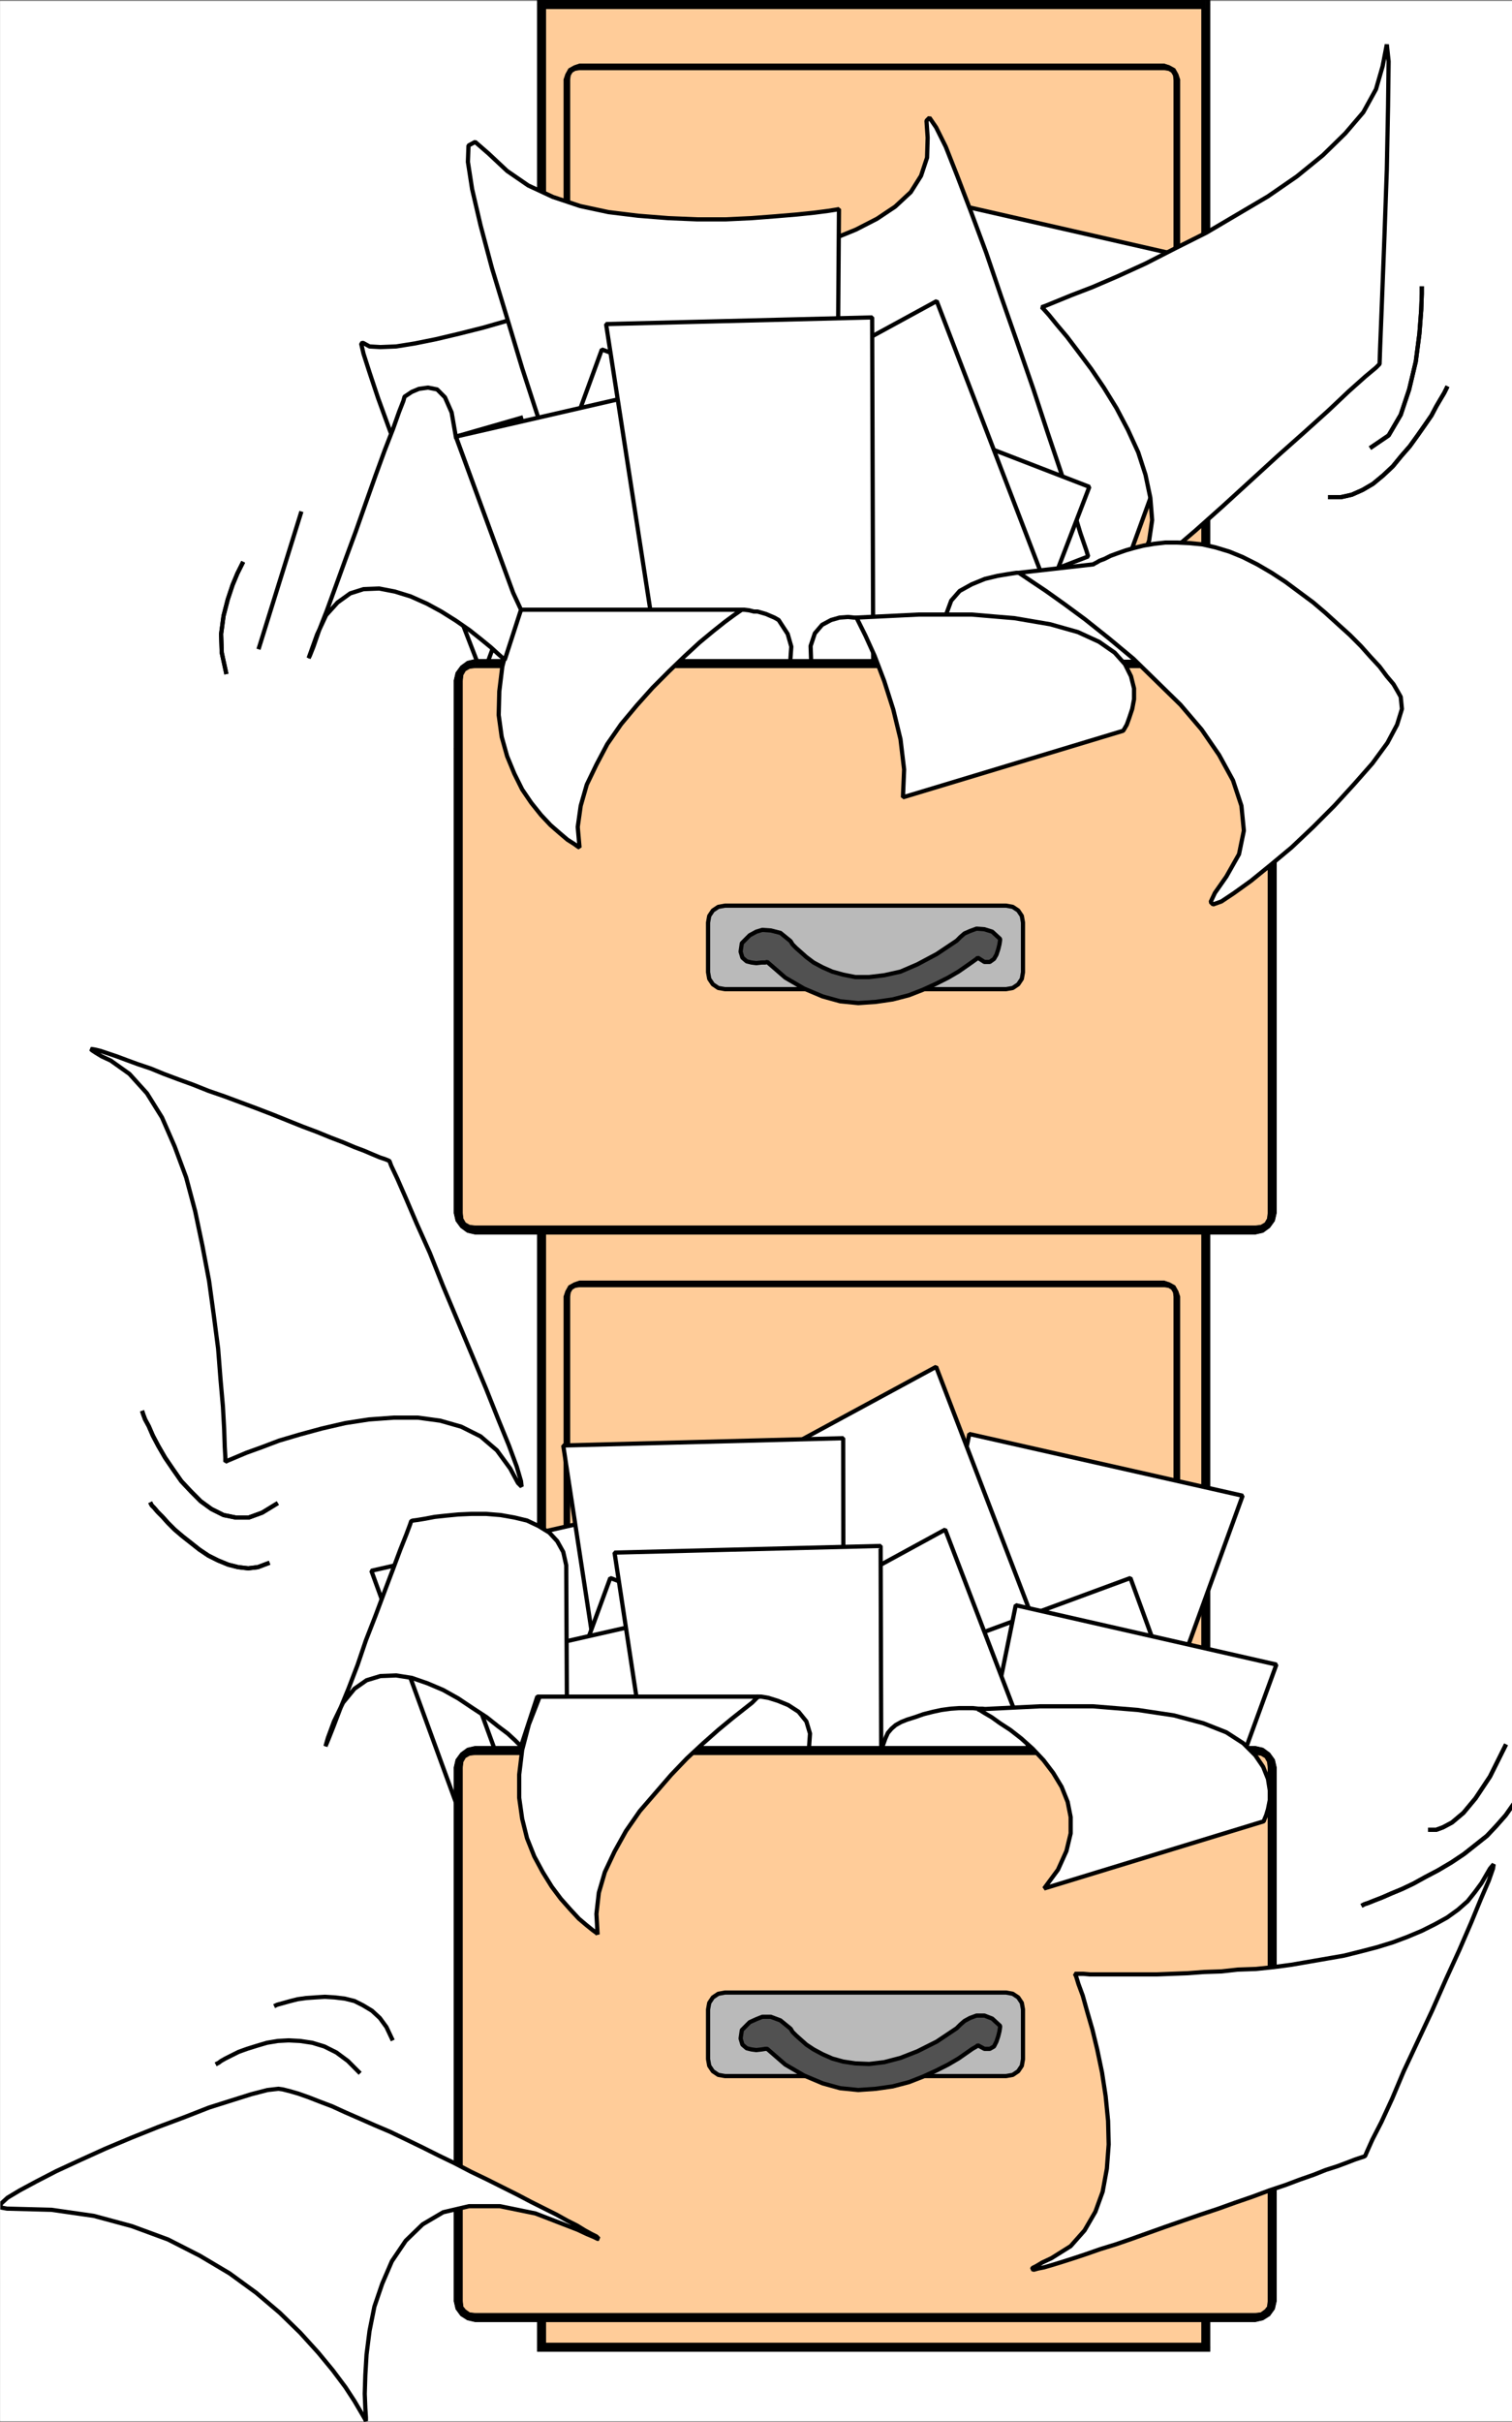 <svg xmlns="http://www.w3.org/2000/svg" width="1870.751" height="2994.657"><rect width="100%" height="100%" fill="#808080" stroke="none"/><defs><clipPath id="a"><path d="M0 0h1870.39v2993H0Zm0 0"/></clipPath><clipPath id="b"><path d="M0 0h1870.39v2992.184H0Zm0 0"/></clipPath><clipPath id="c"><path d="M1682 2226h188.39v132H1682Zm0 0"/></clipPath><clipPath id="d"><path d="M0 2577h745v417.79H0Zm0 0"/></clipPath></defs><g clip-path="url(#a)" transform="translate(.36 1.326)"><path fill="#fff" d="M0 2992.184h1871.535V-.961H0Zm0 0"/></g><g clip-path="url(#b)" transform="translate(.36 1.326)"><path fill="#fff" fill-rule="evenodd" stroke="#fff" stroke-linecap="square" stroke-linejoin="bevel" stroke-miterlimit="10" stroke-width=".729" d="M0 2992.184h1871.535V-.961H0Zm0 0"/></g><path fill="#fc9" fill-rule="evenodd" stroke="#fc9" stroke-linecap="square" stroke-linejoin="bevel" stroke-miterlimit="10" stroke-width=".729" d="M1491.93 2902.232V5.626H670v2896.606Zm0 0"/><path fill-rule="evenodd" stroke="#000" stroke-linecap="square" stroke-linejoin="bevel" stroke-miterlimit="10" stroke-width=".729" d="m1491.93 10.837-5.21-5.21v2896.605h10.421V5.626l-5.21-5.261 5.21 5.261V.365h-5.21zm0 0"/><path fill-rule="evenodd" stroke="#000" stroke-linecap="square" stroke-linejoin="bevel" stroke-miterlimit="10" stroke-width=".729" d="M675.212 5.626 670 10.837h821.93V.365H670l-5.211 5.261L670 .365h-5.21v5.261zm0 0"/><path fill-rule="evenodd" stroke="#000" stroke-linecap="square" stroke-linejoin="bevel" stroke-miterlimit="10" stroke-width=".729" d="m670 2896.97 5.212 5.262V5.626H664.79v2896.606l5.21 5.21-5.21-5.21v5.21H670zm0 0"/><path fill-rule="evenodd" stroke="#000" stroke-linecap="square" stroke-linejoin="bevel" stroke-miterlimit="10" stroke-width=".729" d="m1486.72 2902.232 5.21-5.262H670v10.473h821.93l5.211-5.211-5.21 5.21h5.21v-5.21zm0 0"/><path fill="#fc9" fill-rule="evenodd" stroke="#fc9" stroke-linecap="square" stroke-linejoin="bevel" stroke-miterlimit="10" stroke-width=".729" d="m1440.403 609.466 5.992-1.511 5.211-2.97 2.969-5.26 1.512-5.993V98.365l-1.512-5.938-2.969-5.262-5.21-2.972-5.993-1.508H717.047l-5.992 1.508-5.21 2.972-3.02 5.262-1.461 5.938v495.367l1.46 5.992 3.02 5.262 5.211 2.969 5.992 1.511zm0 0"/><path fill-rule="evenodd" stroke="#000" stroke-linecap="square" stroke-linejoin="bevel" stroke-miterlimit="10" stroke-width=".729" d="m1452.336 593.732-.73 5.262-2.242 3.754-3.75 2.238-5.211.73v7.5l6.723-2.238 6.718-3.75 3.754-6.723 2.238-6.773zm0-495.367v495.367h7.5V98.365Zm0 0"/><path fill-rule="evenodd" stroke="#000" stroke-linecap="square" stroke-linejoin="bevel" stroke-miterlimit="10" stroke-width=".729" d="m1440.403 86.435 5.21.73 3.75 2.239 2.243 3.754.73 5.207h7.5l-2.238-6.72-3.754-6.722-6.718-3.75-6.723-2.242zm-723.356 0h723.356v-7.504H717.047Zm-11.984 11.93.781-5.207 2.242-3.754 3.7-2.239 5.261-.73v-7.504l-6.722 2.242-6.719 3.75-3.75 6.723-2.242 6.719zm0 495.367V98.365h-7.45v495.367Zm11.984 11.984-5.261-.73-3.7-2.238-2.242-3.754-.78-5.262h-7.45l2.242 6.773 3.75 6.723 6.719 3.75 6.722 2.238zm723.356 0H717.047v7.5h723.356zm0 0"/><path fill="#fff" fill-rule="evenodd" stroke="#fff" stroke-linecap="square" stroke-linejoin="bevel" stroke-miterlimit="10" stroke-width=".729" d="m631.188 1815.685 9.688 17.977 4.48 4.48-.727-6.723-5.261-17.972-9.692-26.157-13.441-32.925-14.902-37.41-17.192-41.157-17.922-42.672-17.922-42.668-16.414-41.16-16.41-36.625-13.441-31.468-10.473-23.915-7.449-15.734-2.242-5.992-1.512-.73-3.7-1.508-6.718-2.243-8.96-3.75-10.474-4.48-11.93-4.48-14.171-5.993-15.684-5.992-16.41-6.719-17.922-6.722-18.707-7.504-18.648-7.5-19.383-7.453-20.164-7.5-20.16-7.504-19.434-6.719-18.652-7.453-18.652-6.77-17.922-6.722-16.41-6.723-15.684-5.262-14.172-5.207-11.984-4.48-11.149-3.754-8.96-3.02-5.993-1.46-4.48-.782h-1.508l1.508 1.512 4.48 2.969 7.453 4.535 11.2 5.207 23.132 16.465 21.676 23.965 18.648 29.906 15.684 35.949 14.172 38.137 11.2 41.89 8.96 42.668 8.234 43.399 5.938 43.398 5.262 40.43 2.972 38.14 2.97 33.657 1.51 27.715.727 21.675.782 13.493v5.21l2.972-1.46 8.961-3.75 14.172-5.993 18.649-6.718 21.675-8.235 25.371-7.5 27.614-7.504 29.125-6.718 29.125-4.48 30.582-2.243h29.851l27.668 3.75 26.102 7.453 23.914 11.98 20.16 17.247zm0 0"/><path fill="none" stroke="#000" stroke-linecap="square" stroke-linejoin="bevel" stroke-miterlimit="10" stroke-width="5.21" d="m631.188 1815.685 9.688 17.977 4.48 4.48-.727-6.723-5.261-17.972-9.692-26.157-13.441-32.925-14.902-37.41-17.192-41.157-17.922-42.672-17.922-42.668-16.414-41.16-16.41-36.625-13.441-31.468-10.473-23.915-7.449-15.734-2.242-5.992-1.512-.73-3.7-1.508-6.718-2.243-8.96-3.75-10.474-4.48-11.93-4.48-14.171-5.993-15.684-5.992-16.41-6.719-17.922-6.722-18.707-7.504-18.648-7.5-19.383-7.453-20.164-7.5-20.16-7.504-19.434-6.719-18.652-7.453-18.652-6.77-17.922-6.722-16.41-6.723-15.684-5.262-14.172-5.207-11.984-4.48-11.149-3.754-8.96-3.02-5.993-1.46-4.48-.782h-1.508l1.508 1.512 4.48 2.969 7.453 4.535 11.2 5.207 23.132 16.465 21.676 23.965 18.648 29.906 15.684 35.949 14.172 38.137 11.2 41.89 8.96 42.668 8.234 43.399 5.938 43.398 5.262 40.43 2.972 38.14 2.97 33.657 1.51 27.715.727 21.675.782 13.493v5.21l2.972-1.46 8.961-3.75 14.172-5.993 18.649-6.718 21.675-8.235 25.371-7.5 27.614-7.504 29.125-6.718 29.125-4.48 30.582-2.243h29.851l27.668 3.75 26.102 7.453 23.914 11.98 20.16 17.247zm0 0"/><path fill="#fc9" fill-rule="evenodd" stroke="#fc9" stroke-linecap="square" stroke-linejoin="bevel" stroke-miterlimit="10" stroke-width=".729" d="m1440.403 2113.54 5.992-1.507 5.211-2.973 2.969-5.262 1.512-5.992V1603.17l-1.512-5.937-2.969-5.262-5.21-2.972-5.993-1.508H717.047l-5.992 1.508-5.21 2.972-3.02 5.262-1.461 5.937v494.637l1.46 5.992 3.02 5.262 5.211 2.973 5.992 1.508zm0 0"/><path fill-rule="evenodd" stroke="#000" stroke-linecap="square" stroke-linejoin="bevel" stroke-miterlimit="10" stroke-width=".729" d="m1452.336 2097.806-.73 5.262-2.242 3.699-3.75 2.293-5.211.73v7.504l6.723-2.293 6.718-3.699 3.754-6.773 2.238-6.723zm0-494.636v494.636h7.5V1603.17zm-11.933-11.93 5.21.73 3.75 2.238 2.243 3.75.73 5.211h7.5l-2.238-6.718-3.754-6.723-6.718-3.75-6.723-2.242zm-723.356 0h723.356v-7.504H717.047Zm-11.984 11.93.781-5.212 2.242-3.75 3.7-2.238 5.261-.73v-7.504l-6.722 2.242-6.719 3.75-3.75 6.723-2.242 6.718zm0 494.636V1603.17h-7.45v494.637zm11.984 11.984-5.261-.73-3.7-2.293-2.242-3.7-.78-5.26h-7.45l2.242 6.722 3.75 6.773 6.719 3.7 6.722 2.292zm723.356 0H717.047v7.504h723.356zm0 0"/><path fill="#fff" fill-rule="evenodd" stroke="#fff" stroke-linecap="square" stroke-linejoin="bevel" stroke-miterlimit="10" stroke-width=".729" d="m1209.758 1888.314 5.938-1.512 4.48-3.023 2.97-4.48 1.51-5.989v-45.64l-1.51-5.993-2.97-5.21-4.48-3.02-5.938-1.461H946.235l-5.992 1.46-4.48 3.02-1.512 5.211-1.457 5.992v45.641l1.457 5.988 1.511 4.48 4.48 3.024 5.993 1.512zm0 0"/><path fill="none" stroke="#000" stroke-linecap="square" stroke-linejoin="bevel" stroke-miterlimit="10" stroke-width="3.751" d="m1209.758 1888.314 5.938-1.512 4.48-3.023 2.97-4.48 1.51-5.989v-45.64l-1.51-5.993-2.97-5.21-4.48-3.02-5.938-1.461H946.235l-5.992 1.46-4.48 3.02-1.512 5.211-1.457 5.992v45.641l1.457 5.988 1.511 4.48 4.48 3.024 5.993 1.512zm0 0"/><path fill="#fff" fill-rule="evenodd" stroke="#fff" stroke-linecap="square" stroke-linejoin="bevel" stroke-miterlimit="10" stroke-width=".729" d="m961.864 1845.642.781-.727 2.973-2.292 4.48-2.97 5.992-2.972 6.72-2.293h8.179l8.96 3.754 8.962 5.992.73.782 1.512 2.238 2.969 3.699 4.48 3.75 5.262 4.48 6.723 5.266 7.449 4.48 8.96 3.75 10.423 2.97 11.98 1.511 12.66.781 13.442-1.511 15.683-3.75 15.684-6.723 17.191-9.012 18.653-12.71.73-.731 2.969-2.242 3.75-3.02 5.21-2.973 5.993-1.507h6.719l7.453 3.02 8.23 5.94-.73 4.532-3.02 8.96-5.941 6.723-11.985-3.754-1.457.786-3.023 2.968-5.938 4.48-7.504 4.532-9.687 5.992-11.203 5.938-11.203 5.265-13.442 5.207-14.898 3.754-15.684 3.02h-16.41l-16.465-1.512-17.14-3.75-16.41-7.45-17.196-10.472-17.14-14.222h-1.512l-3.75.73H971.61l-5.266-1.512-3.699-3.754-1.508-5.207zm0 0"/><path fill="none" stroke="#000" stroke-linecap="square" stroke-linejoin="bevel" stroke-miterlimit="10" stroke-width="3.751" d="m961.864 1845.642.781-.727 2.973-2.292 4.48-2.97 5.992-2.972 6.72-2.293h8.179l8.96 3.754 8.962 5.992.73.782 1.512 2.238 2.969 3.699 4.48 3.75 5.262 4.48 6.723 5.266 7.449 4.48 8.96 3.75 10.423 2.97 11.98 1.511 12.66.781 13.442-1.511 15.683-3.75 15.684-6.723 17.191-9.012 18.653-12.71.73-.731 2.969-2.242 3.75-3.02 5.21-2.973 5.993-1.507h6.719l7.453 3.02 8.23 5.94-.73 4.532-3.02 8.96-5.941 6.723-11.985-3.754-1.457.786-3.023 2.968-5.938 4.48-7.504 4.532-9.687 5.992-11.203 5.938-11.203 5.265-13.442 5.207-14.898 3.754-15.684 3.02h-16.41l-16.465-1.512-17.14-3.75-16.41-7.45-17.196-10.472-17.14-14.222h-1.512l-3.75.73H971.61l-5.266-1.512-3.699-3.754-1.508-5.207zm0 0"/><path fill="#fff" fill-rule="evenodd" stroke="#fff" stroke-linecap="square" stroke-linejoin="bevel" stroke-miterlimit="10" stroke-width=".729" d="m1096.282 2278.126 103.004-505.058 338.18 76.328-189.645 521.52zm0 0"/><path fill="none" stroke="#000" stroke-linecap="square" stroke-linejoin="bevel" stroke-miterlimit="10" stroke-width="5.21" d="m1096.282 2278.126 103.004-505.058 338.18 76.328-189.645 521.52zm0 0"/><path fill="#fff" fill-rule="evenodd" stroke="#fff" stroke-linecap="square" stroke-linejoin="bevel" stroke-miterlimit="10" stroke-width=".729" d="m902.16 2370.916-103.003-505.84-339.692 77.109 190.375 521.52zm0 0"/><path fill="none" stroke="#000" stroke-linecap="square" stroke-linejoin="bevel" stroke-miterlimit="10" stroke-width="5.21" d="m902.16 2370.916-103.003-505.84-339.692 77.109 190.375 521.52zm0 0"/><path fill="#fff" fill-rule="evenodd" stroke="#fff" stroke-linecap="square" stroke-linejoin="bevel" stroke-miterlimit="10" stroke-width=".729" d="m1106.704 2304.334-253.832-448.95 305.359-165.363 198.55 517.039Zm0 0"/><path fill="none" stroke="#000" stroke-linecap="square" stroke-linejoin="bevel" stroke-miterlimit="10" stroke-width="5.21" d="m1106.704 2304.334-253.832-448.95 305.359-165.363 198.55 517.039Zm0 0"/><path fill="#fff" fill-rule="evenodd" stroke="#fff" stroke-linecap="square" stroke-linejoin="bevel" stroke-miterlimit="10" stroke-width=".729" d="m1044.028 2293.86-.781-515.581-346.364 9.012 83.621 547.726zm0 0"/><path fill="none" stroke="#000" stroke-linecap="square" stroke-linejoin="bevel" stroke-miterlimit="10" stroke-width="5.21" d="m1044.028 2293.86-.781-515.581-346.364 9.012 83.621 547.726zm0 0"/><path fill="#fff" fill-rule="evenodd" stroke="#fff" stroke-linecap="square" stroke-linejoin="bevel" stroke-miterlimit="10" stroke-width=".729" d="m1158.961 2039.455 97.79 480.414 322.5-74.086-180.63-494.637zm0 0"/><path fill="none" stroke="#000" stroke-linecap="square" stroke-linejoin="bevel" stroke-miterlimit="10" stroke-width="5.21" d="m1158.961 2039.455 97.79 480.414 322.5-74.086-180.63-494.637zm0 0"/><path fill="#fff" fill-rule="evenodd" stroke="#fff" stroke-linecap="square" stroke-linejoin="bevel" stroke-miterlimit="10" stroke-width=".729" d="m993.231 2039.455-96.281 480.414-323.281-74.086 181.41-494.637zm0 0"/><path fill="none" stroke="#000" stroke-linecap="square" stroke-linejoin="bevel" stroke-miterlimit="10" stroke-width="5.21" d="m993.231 2039.455-96.281 480.414-323.281-74.086 181.41-494.637zm0 0"/><path fill="#fff" fill-rule="evenodd" stroke="#fff" stroke-linecap="square" stroke-linejoin="bevel" stroke-miterlimit="10" stroke-width=".729" d="m1120.145 2029.712-240.39 425.762 289.675 157.914 188.863-491.613zm0 0"/><path fill="none" stroke="#000" stroke-linecap="square" stroke-linejoin="bevel" stroke-miterlimit="10" stroke-width="5.21" d="m1120.145 2029.712-240.39 425.762 289.675 157.914 188.863-491.613zm0 0"/><path fill="#fff" fill-rule="evenodd" stroke="#fff" stroke-linecap="square" stroke-linejoin="bevel" stroke-miterlimit="10" stroke-width=".729" d="m1091.02 2103.068-1.457 490.105-329.219-8.23 79.086-521.574zm0 0"/><path fill="none" stroke="#000" stroke-linecap="square" stroke-linejoin="bevel" stroke-miterlimit="10" stroke-width="5.21" d="m1091.02 2103.068-1.457 490.105-329.219-8.23 79.086-521.574zm0 0"/><path fill="#fff" fill-rule="evenodd" stroke="#fff" stroke-linecap="square" stroke-linejoin="bevel" stroke-miterlimit="10" stroke-width=".729" d="m1158.961 2465.216 97.79-480.414 322.5 73.356-180.63 495.367zm0 0"/><path fill="none" stroke="#000" stroke-linecap="square" stroke-linejoin="bevel" stroke-miterlimit="10" stroke-width="5.21" d="m1158.961 2465.216 97.79-480.414 322.5 73.356-180.63 495.367zm0 0"/><path fill="#fff" fill-rule="evenodd" stroke="#fff" stroke-linecap="square" stroke-linejoin="bevel" stroke-miterlimit="10" stroke-width=".729" d="m993.231 2465.216-96.281-480.414-323.281 73.356 181.41 495.367zm0 0"/><path fill="none" stroke="#000" stroke-linecap="square" stroke-linejoin="bevel" stroke-miterlimit="10" stroke-width="5.21" d="m993.231 2465.216-96.281-480.414-323.281 73.356 181.41 495.367zm0 0"/><path fill="#fff" fill-rule="evenodd" stroke="#fff" stroke-linecap="square" stroke-linejoin="bevel" stroke-miterlimit="10" stroke-width=".729" d="m1120.145 2474.959-240.39-425.762 289.675-157.914 188.863 492.398zm0 0"/><path fill="none" stroke="#000" stroke-linecap="square" stroke-linejoin="bevel" stroke-miterlimit="10" stroke-width="5.21" d="m1120.145 2474.959-240.39-425.762 289.675-157.914 188.863 492.398zm0 0"/><path fill="#fff" fill-rule="evenodd" stroke="#fff" stroke-linecap="square" stroke-linejoin="bevel" stroke-miterlimit="10" stroke-width=".729" d="m1091.02 2401.603-1.457-490.106-329.219 8.231 79.086 520.793zm0 0"/><path fill="none" stroke="#000" stroke-linecap="square" stroke-linejoin="bevel" stroke-miterlimit="10" stroke-width="5.21" d="m1091.02 2401.603-1.457-490.106-329.219 8.231 79.086 520.793zm0 0"/><path fill="#fff" fill-rule="evenodd" stroke="#fff" stroke-linecap="square" stroke-linejoin="bevel" stroke-miterlimit="10" stroke-width=".729" d="m1085.813 758.369 103-504.329 338.18 77.055-189.59 520.844zm0 0"/><path fill="none" stroke="#000" stroke-linecap="square" stroke-linejoin="bevel" stroke-miterlimit="10" stroke-width="5.21" d="m1085.813 758.369 103-504.329 338.18 77.055-189.59 520.844zm0 0"/><path fill="#fff" fill-rule="evenodd" stroke="#fff" stroke-linecap="square" stroke-linejoin="bevel" stroke-miterlimit="10" stroke-width=".729" d="m891.739 851.939-103.055-505.11-3.75 1.512-9.691 2.969-15.68 5.262-20.164 5.941-23.863 7.504-27.614 8.961-29.12 9.012-29.856 8.23-31.363 8.961-29.856 7.504-28.394 6.723-26.102 5.261-23.133 3.7-19.43.78-13.445-.78-8.18-4.48-2.238.78 2.969 12.711 7.45 23.184 10.472 31.418 14.172 38.918 16.41 43.398 17.926 48.664 18.648 49.391 18.707 50.117 18.649 48.61 17.925 46.421 16.41 41.16 13.442 35.169 11.203 26.933 6.719 17.977 2.242 5.937zm0 0"/><path fill="none" stroke="#000" stroke-linecap="square" stroke-linejoin="bevel" stroke-miterlimit="10" stroke-width="5.21" d="m891.739 851.939-103.055-505.11-3.75 1.512-9.691 2.969-15.68 5.262-20.164 5.941-23.863 7.504-27.614 8.961-29.12 9.012-29.856 8.23-31.363 8.961-29.856 7.504-28.394 6.723-26.102 5.261-23.133 3.7-19.43.78-13.445-.78-8.18-4.48-2.238.78 2.969 12.711 7.45 23.184 10.472 31.418 14.172 38.918 16.41 43.398 17.926 48.664 18.648 49.391 18.707 50.117 18.649 48.61 17.925 46.421 16.41 41.16 13.442 35.169 11.203 26.933 6.719 17.977 2.242 5.937zm0 0"/><path fill="#fff" fill-rule="evenodd" stroke="#fff" stroke-linecap="square" stroke-linejoin="bevel" stroke-miterlimit="10" stroke-width=".729" d="m1096.282 784.576-253.828-448.22h3.699l10.469-1.507 15.683-2.242 20.89-3.02 24.645-3.699 24.645-5.265 29.125-6.72 29.851-8.23 29.852-10.472 27.613-11.254 26.157-13.442 22.402-14.953 19.383-17.976 12.71-20.215 7.45-22.453.73-24.696-1.457-20.945 3.696-3.75 8.234 11.98 11.93 23.97 14.172 35.894 17.191 44.91 18.652 50.121 18.653 54.652 20.164 57.625 19.433 56.11 17.922 54.601 16.41 48.66 14.172 42.622 9.692 32.195 7.5 21.726 2.242 7.45zm0 0"/><path fill="none" stroke="#000" stroke-linecap="square" stroke-linejoin="bevel" stroke-miterlimit="10" stroke-width="5.21" d="m1096.282 784.576-253.828-448.22h3.699l10.469-1.507 15.683-2.242 20.89-3.02 24.645-3.699 24.645-5.265 29.125-6.72 29.851-8.23 29.852-10.472 27.613-11.254 26.157-13.442 22.402-14.953 19.383-17.976 12.71-20.215 7.45-22.453.73-24.696-1.457-20.945 3.696-3.75 8.234 11.98 11.93 23.97 14.172 35.894 17.191 44.91 18.652 50.121 18.653 54.652 20.164 57.625 19.433 56.11 17.922 54.601 16.41 48.66 14.172 42.622 9.692 32.195 7.5 21.726 2.242 7.45zm0 0"/><path fill="#fff" fill-rule="evenodd" stroke="#fff" stroke-linecap="square" stroke-linejoin="bevel" stroke-miterlimit="10" stroke-width=".729" d="m1034.286 774.103 3.75-515.582-3.75.73-9.692 1.512-17.195 2.238-21.621 2.243-26.883 2.238-29.125 2.242-32.094 1.508h-35.062l-35.844-1.508-37.355-2.973-36.575-4.48-35.062-7.5-33.606-11.203-30.582-14.223-26.156-17.972-23.133-21.676-16.41-14.223-8.23 4.48-.73 20.215 5.21 33.657 10.473 44.91 14.168 53.14 17.926 59.082 19.379 64.344 20.945 64.395 21.62 63.562 20.892 61.375 19.433 54.653 16.414 47.878 12.711 35.899 8.961 23.965 2.969 8.234zm0 0"/><path fill="none" stroke="#000" stroke-linecap="square" stroke-linejoin="bevel" stroke-miterlimit="10" stroke-width="5.21" d="m1034.286 774.103 3.75-515.582-3.75.73-9.692 1.512-17.195 2.238-21.621 2.243-26.883 2.238-29.125 2.242-32.094 1.508h-35.062l-35.844-1.508-37.355-2.973-36.575-4.48-35.062-7.5-33.606-11.203-30.582-14.223-26.156-17.972-23.133-21.676-16.41-14.223-8.23 4.48-.73 20.215 5.21 33.657 10.473 44.91 14.168 53.14 17.926 59.082 19.379 64.344 20.945 64.395 21.62 63.562 20.892 61.375 19.433 54.653 16.414 47.878 12.711 35.899 8.961 23.965 2.969 8.234zm0 0"/><path fill="#fff" fill-rule="evenodd" stroke="#fff" stroke-linecap="square" stroke-linejoin="bevel" stroke-miterlimit="10" stroke-width=".729" d="m1396.38 716.482-14.223 15.734-2.242 5.938 5.992-3.7 14.953-11.253 21.621-17.973 26.156-23.188 30.582-26.152 33.606-29.957 33.601-30.687 34.336-31.418 32.82-29.176 29.907-26.934 25.375-23.968 20.16-17.973 13.441-11.203 4.43-4.48.781-22.454 2.243-56.894 2.968-77.055 2.969-83.828 1.512-77.059.73-56.84-2.242-20.996-5.21 26.989-8.18 28.394-15.68 28.445-22.403 26.207-27.613 26.938-32.148 26.152-35.793 24.696-38.082 22.457-38.086 22.453-38.817 19.484-36.574 18.707-34.332 15.68-31.363 13.496-25.375 9.742-20.16 8.23-12.715 5.212-4.48 1.511 2.241 2.239 6.72 7.449 9.741 11.984 12.66 15.004 14.172 18.707 15.684 20.941 15.68 23.184 15.683 25.426 14.172 26.937 12.711 27.715 8.961 27.668 5.992 28.445 2.243 27.664-3.754 25.477-9.688 24.695zm0 0"/><path fill="none" stroke="#000" stroke-linecap="square" stroke-linejoin="bevel" stroke-miterlimit="10" stroke-width="5.21" d="m1396.38 716.482-14.223 15.734-2.242 5.938 5.992-3.7 14.953-11.253 21.621-17.973 26.156-23.188 30.582-26.152 33.606-29.957 33.601-30.687 34.336-31.418 32.82-29.176 29.907-26.934 25.375-23.968 20.16-17.973 13.441-11.203 4.43-4.48.781-22.454 2.243-56.894 2.968-77.055 2.969-83.828 1.512-77.059.73-56.84-2.242-20.996-5.21 26.989-8.18 28.394-15.68 28.445-22.403 26.207-27.613 26.938-32.148 26.152-35.793 24.696-38.082 22.457-38.086 22.453-38.817 19.484-36.574 18.707-34.332 15.68-31.363 13.496-25.375 9.742-20.16 8.23-12.715 5.212-4.48 1.511 2.241 2.239 6.72 7.449 9.741 11.984 12.66 15.004 14.172 18.707 15.684 20.941 15.68 23.184 15.683 25.426 14.172 26.937 12.711 27.715 8.961 27.668 5.992 28.445 2.243 27.664-3.754 25.477-9.688 24.695zm0 0"/><path fill="#fff" fill-rule="evenodd" stroke="#fff" stroke-linecap="square" stroke-linejoin="bevel" stroke-miterlimit="10" stroke-width=".729" d="m982.81 520.427-96.333 479.633-322.5-73.305L744.661 432.12Zm0 0"/><path fill="none" stroke="#000" stroke-linecap="square" stroke-linejoin="bevel" stroke-miterlimit="10" stroke-width="5.21" d="m982.81 520.427-96.333 479.633-322.5-73.305L744.661 432.12Zm0 0"/><path fill="#fff" fill-rule="evenodd" stroke="#fff" stroke-linecap="square" stroke-linejoin="bevel" stroke-miterlimit="10" stroke-width=".729" d="M1109.672 509.955 869.337 936.447l289.624 157.183 188.86-491.664Zm0 0"/><path fill="none" stroke="#000" stroke-linecap="square" stroke-linejoin="bevel" stroke-miterlimit="10" stroke-width="5.21" d="M1109.672 509.955 869.337 936.447l289.624 157.183 188.86-491.664Zm0 0"/><path fill="#fff" fill-rule="evenodd" stroke="#fff" stroke-linecap="square" stroke-linejoin="bevel" stroke-miterlimit="10" stroke-width=".729" d="m1080.602 583.26-1.512 490.155-329.218-8.23 80.648-520.062zm0 0"/><path fill="none" stroke="#000" stroke-linecap="square" stroke-linejoin="bevel" stroke-miterlimit="10" stroke-width="5.21" d="m1080.602 583.26-1.512 490.155-329.218-8.23 80.648-520.062zm0 0"/><path fill="#fff" fill-rule="evenodd" stroke="#fff" stroke-linecap="square" stroke-linejoin="bevel" stroke-miterlimit="10" stroke-width=".729" d="m982.81 946.189-96.333-480.414-322.5 74.086 180.684 494.636Zm0 0"/><path fill="none" stroke="#000" stroke-linecap="square" stroke-linejoin="bevel" stroke-miterlimit="10" stroke-width="5.21" d="m982.81 946.189-96.333-480.414-322.5 74.086 180.684 494.636Zm0 0"/><path fill="#fff" fill-rule="evenodd" stroke="#fff" stroke-linecap="square" stroke-linejoin="bevel" stroke-miterlimit="10" stroke-width=".729" d="M1109.672 955.2 869.337 530.17l289.624-157.915 188.86 491.617Zm0 0"/><path fill="none" stroke="#000" stroke-linecap="square" stroke-linejoin="bevel" stroke-miterlimit="10" stroke-width="5.21" d="M1109.672 955.2 869.337 530.17l289.624-157.915 188.86 491.617Zm0 0"/><path fill="#fff" fill-rule="evenodd" stroke="#fff" stroke-linecap="square" stroke-linejoin="bevel" stroke-miterlimit="10" stroke-width=".729" d="m1080.602 881.845-1.512-489.375-329.218 8.23 80.648 520.794zm0 0"/><path fill="none" stroke="#000" stroke-linecap="square" stroke-linejoin="bevel" stroke-miterlimit="10" stroke-width="5.21" d="m1080.602 881.845-1.512-489.375-329.218 8.23 80.648 520.794zm0 0"/><path fill="#fc9" fill-rule="evenodd" stroke="#fc9" stroke-linecap="square" stroke-linejoin="bevel" stroke-miterlimit="10" stroke-width=".729" d="m1553.149 1520.904 8.18-1.512 6.718-4.48 4.48-6.774 1.513-8.23V841.415l-1.512-8.23-4.48-6.723-6.72-4.48-8.179-1.512H587.891l-8.23 1.512-6.723 4.48-4.48 6.723-1.457 8.23v658.493l1.457 8.23 4.48 6.774 6.723 4.48 8.23 1.512zm0 0"/><path fill-rule="evenodd" stroke="#000" stroke-linecap="square" stroke-linejoin="bevel" stroke-miterlimit="10" stroke-width=".729" d="m1568.829 1499.908-.782 6.773-2.968 5.211-5.211 3.02-6.719.73v10.473l9.691-2.242 8.23-5.989 5.938-8.234 2.243-9.742zm0-658.493v658.493h10.422V841.415Zm0 0"/><path fill-rule="evenodd" stroke="#000" stroke-linecap="square" stroke-linejoin="bevel" stroke-miterlimit="10" stroke-width=".729" d="m1553.149 825.732 6.719.73 5.21 3.024 2.97 5.21.78 6.72h10.423l-2.243-9.692-5.937-8.23-8.23-5.993-9.692-2.238zm-965.258 0h965.258v-10.469H587.891Zm0 0"/><path fill-rule="evenodd" stroke="#000" stroke-linecap="square" stroke-linejoin="bevel" stroke-miterlimit="10" stroke-width=".729" d="m572.208 841.415.73-6.718 2.969-5.211 5.265-3.024 6.72-.73v-10.469l-9.743 2.238-8.18 5.993-5.992 8.23-2.238 9.691zm0 0"/><path fill-rule="evenodd" stroke="#000" stroke-linecap="square" stroke-linejoin="bevel" stroke-miterlimit="10" stroke-width=".729" d="M572.208 1499.908V841.415h-10.47v658.493zm15.683 15.734-6.719-.73-5.265-3.02-2.969-5.21-.73-6.774h-10.47l2.24 9.742 5.991 8.234 8.18 5.988 9.742 2.243zm965.258 0H587.891v10.473h965.258Zm0 0"/><path fill="#bababa" fill-rule="evenodd" stroke="#bababa" stroke-linecap="square" stroke-linejoin="bevel" stroke-miterlimit="10" stroke-width=".729" d="m1244.82 1223.048 8.231-1.457 6.723-4.535 4.48-6.719 1.457-8.234v-61.371l-1.457-8.235-4.48-6.718-6.723-4.48-8.23-1.512H896.95l-8.235 1.511-6.718 4.48-4.48 6.72-1.462 8.234v61.371l1.461 8.234 4.48 6.72 6.72 4.534 8.234 1.457zm0 0"/><path fill="none" stroke="#000" stroke-linecap="square" stroke-linejoin="bevel" stroke-miterlimit="10" stroke-width="5.21" d="m1244.82 1223.048 8.231-1.457 6.723-4.535 4.48-6.719 1.457-8.234v-61.371l-1.457-8.235-4.48-6.718-6.723-4.48-8.23-1.512H896.95l-8.235 1.511-6.718 4.48-4.48 6.72-1.462 8.234v61.371l1.461 8.234 4.48 6.72 6.72 4.534 8.234 1.457zm0 0"/><path fill="#515151" fill-rule="evenodd" stroke="#515151" stroke-linecap="square" stroke-linejoin="bevel" stroke-miterlimit="10" stroke-width=".729" d="m917.84 1166.208 1.512-1.511 3.7-3.75 4.48-4.48 8.23-4.481 7.453-2.242 10.47.73 11.933 3.02 11.93 9.691.78.781 2.243 3.7 4.48 4.535 5.938 5.207 6.722 5.992 8.961 6.723 11.2 5.988 11.933 5.265 13.442 3.75 14.953 2.97h17.14l18.704-2.24 20.109-4.48 20.945-9.015 23.863-12.711 24.641-16.465 1.512-1.457 2.969-3.023 5.21-4.48 6.723-2.97 8.23-3.023 9.692.73 9.691 3.024 9.743 8.96v1.509l-.782 5.21-1.46 5.993-2.239 6.773-3.023 5.211-5.211 3.75h-6.719l-8.18-5.262-1.511 1.512-5.211 3.75-7.5 5.262-9.692 6.722-12.715 7.45-14.898 7.5-16.414 7.504-17.191 6.722-20.165 5.207-20.89 3.024-21.672 1.511-22.352-2.242-21.675-5.992-23.133-9.742-23.13-13.492-22.405-19.434-2.239.73h-4.48l-6.723.782-5.992-.781-5.937-1.461-5.262-4.532-2.242-7.449zm0 0"/><path fill="none" stroke="#000" stroke-linecap="square" stroke-linejoin="bevel" stroke-miterlimit="10" stroke-width="5.21" d="m917.84 1166.208 1.512-1.511 3.7-3.75 4.48-4.48 8.23-4.481 7.453-2.242 10.47.73 11.933 3.02 11.93 9.691.78.781 2.243 3.7 4.48 4.535 5.938 5.207 6.722 5.992 8.961 6.723 11.2 5.988 11.933 5.265 13.442 3.75 14.953 2.97h17.14l18.704-2.24 20.109-4.48 20.945-9.015 23.863-12.711 24.641-16.465 1.512-1.457 2.969-3.023 5.21-4.48 6.723-2.97 8.23-3.023 9.692.73 9.691 3.024 9.743 8.96v1.509l-.782 5.21-1.46 5.993-2.239 6.773-3.023 5.211-5.211 3.75h-6.719l-8.18-5.262-1.511 1.512-5.211 3.75-7.5 5.262-9.692 6.722-12.715 7.45-14.898 7.5-16.414 7.504-17.191 6.722-20.165 5.207-20.89 3.024-21.672 1.511-22.352-2.242-21.675-5.992-23.133-9.742-23.13-13.492-22.405-19.434-2.239.73h-4.48l-6.723.782-5.992-.781-5.937-1.461-5.262-4.532-2.242-7.449zm0 0"/><path fill="#fff" fill-rule="evenodd" stroke="#fff" stroke-linecap="square" stroke-linejoin="bevel" stroke-miterlimit="10" stroke-width=".729" d="m917.84 753.888-2.238 1.512-7.453 5.207-11.2 8.234-14.171 11.254-17.191 14.223-18.653 17.191-19.433 18.707-20.165 20.215-19.382 21.672-19.43 23.238-17.14 24.696-13.446 25.421-11.93 24.696-7.504 26.156-3.695 26.207 2.238 25.422-1.511-.727-5.211-3.754-8.23-5.207-9.692-8.234-11.2-9.742-11.933-12.711-11.98-14.953-11.203-16.465-9.692-19.484-8.96-21.676-6.72-23.965-3.699-26.934.73-29.175 3.75-30.688 8.91-34.437 14.223-35.899zm0 0"/><path fill="none" stroke="#000" stroke-linecap="square" stroke-linejoin="bevel" stroke-miterlimit="10" stroke-width="5.21" d="m917.84 753.888-2.238 1.512-7.453 5.207-11.2 8.234-14.171 11.254-17.191 14.223-18.653 17.191-19.433 18.707-20.165 20.215-19.382 21.672-19.43 23.238-17.14 24.696-13.446 25.421-11.93 24.696-7.504 26.156-3.695 26.207 2.238 25.422-1.511-.727-5.211-3.754-8.23-5.207-9.692-8.234-11.2-9.742-11.933-12.711-11.98-14.953-11.203-16.465-9.692-19.484-8.96-21.676-6.72-23.965-3.699-26.934.73-29.175 3.75-30.688 8.91-34.437 14.223-35.899zm0 0h2.97l5.991.73 5.993 1.508h4.48l10.422 3.024 5.207 2.242 5.262 2.238 5.21 2.97 11.204 17.245 4.48 15.684-1.512 20.941"/><path fill="none" stroke="#000" stroke-linecap="square" stroke-linejoin="bevel" stroke-miterlimit="10" stroke-width="2.24" d="M1059.657 763.63h-2.969l-7.45-.78-10.472.78-10.422 2.97-11.199 5.991-8.96 10.473-5.267 15.734.786 21.672"/><path fill="none" stroke="#000" stroke-linecap="square" stroke-linejoin="bevel" stroke-miterlimit="10" stroke-width="5.21" d="M1059.657 763.63h-2.969l-7.45-.78-10.472.78-10.422 2.97-11.199 5.991-8.96 10.473-5.267 15.734.786 21.672m256.801-112.223h-2.973l-9.742 1.512-13.442 2.242-15.683 3.75-16.41 6.72-14.899 8.234-10.473 11.98-5.21 14.172"/><path fill="#fff" fill-rule="evenodd" stroke="#fff" stroke-linecap="square" stroke-linejoin="bevel" stroke-miterlimit="10" stroke-width=".729" d="m644.63 516.677-80.653 23.184 70.91 193.082 9.742 20.945-20.164 62.102-2.238-2.239-5.992-5.261-8.961-8.18-11.934-9.742-14.168-11.254-17.195-11.934-17.922-11.254-17.922-9.742-20.109-8.96-19.434-5.993-19.433-3.75-19.383.781-16.41 5.211-15.684 11.254-14.172 15.68-11.199 23.969-7.504 20.945-2.968 8.23 1.511-2.968 4.48-11.254 6.72-19.434 9.69-24.695 11.204-30.688 11.93-32.925 12.71-34.442 12.66-35.894 11.934-33.657 11.2-30.687 10.472-26.938 7.45-20.996 5.265-13.441 1.457-5.262 2.238-1.457 6.723-4.48 8.961-3.754 11.203-1.512 11.2 2.242 9.69 9.742 8.231 18.704 5.211 29.906zm0 0"/><path fill="none" stroke="#000" stroke-linecap="square" stroke-linejoin="bevel" stroke-miterlimit="10" stroke-width="2.24" d="m644.63 516.677-80.653 23.184 70.91 193.082 9.742 20.945-20.164 62.102-2.238-2.239-5.992-5.261-8.961-8.18-11.934-9.742-14.168-11.254-17.195-11.934-17.922-11.254-17.922-9.742-20.109-8.96-19.434-5.993-19.433-3.75-19.383.781-16.41 5.211-15.684 11.254-14.172 15.68-11.199 23.969-7.504 20.945-2.968 8.23 1.511-2.968 4.48-11.254 6.72-19.434 9.69-24.695 11.204-30.688 11.93-32.925 12.71-34.442 12.66-35.894 11.934-33.657 11.2-30.687 10.472-26.938 7.45-20.996 5.265-13.441 1.457-5.262 2.238-1.457 6.723-4.48 8.961-3.754 11.203-1.512 11.2 2.242 9.69 9.742 8.231 18.704 5.211 29.906zm0 0"/><path fill="none" stroke="#000" stroke-linecap="square" stroke-linejoin="bevel" stroke-miterlimit="10" stroke-width="2.24" d="m644.63 516.677-80.653 23.184 70.91 193.082 9.742 20.945-20.164 62.102-2.238-2.239-5.992-5.261-8.961-8.18-11.934-9.742-14.168-11.254-17.195-11.934-17.922-11.254-17.922-9.742-20.109-8.96-19.434-5.993-19.433-3.75-19.383.781-16.41 5.211-15.684 11.254-14.172 15.68-11.199 23.969-7.504 20.945-2.968 8.23 1.511-2.968 4.48-11.254 6.72-19.434 9.69-24.695 11.204-30.688 11.93-32.925 12.71-34.442 12.66-35.894 11.934-33.657 11.2-30.687 10.472-26.938 7.45-20.996 5.265-13.441 1.457-5.262 2.238-1.457 6.723-4.48 8.961-3.754 11.203-1.512 11.2 2.242 9.69 9.742 8.231 18.704 5.211 29.906"/><path fill="none" stroke="#000" stroke-linecap="square" stroke-linejoin="bevel" stroke-miterlimit="10" stroke-width="5.21" d="m644.63 516.677-80.653 23.184 70.91 193.082 9.742 20.945-20.164 62.102-2.238-2.239-5.992-5.261-8.961-8.18-11.934-9.742-14.168-11.254-17.195-11.934-17.922-11.254-17.922-9.742-20.109-8.96-19.434-5.993-19.433-3.75-19.383.781-16.41 5.211-15.684 11.254-14.172 15.68-11.199 23.969-7.504 20.945-2.968 8.23 1.511-2.968 4.48-11.254 6.72-19.434 9.69-24.695 11.204-30.688 11.93-32.925 12.71-34.442 12.66-35.894 11.934-33.657 11.2-30.687 10.472-26.938 7.45-20.996 5.265-13.441 1.457-5.262 2.238-1.457 6.723-4.48 8.961-3.754 11.203-1.512 11.2 2.242 9.69 9.742 8.231 18.704 5.211 29.906M1219.45 2113.54h-.785l-2.97-.78h-5.21l-6.719-.727h-17.195l-10.418.726-11.203 1.512-10.469 2.242-11.933 3.02-10.473 3.699-9.688 3.023-7.453 2.97-6.719 3.75-5.21 4.48-4.481 5.261-3.023 6.723-2.97 8.23"/><path fill="#fc9" fill-rule="evenodd" stroke="#fc9" stroke-linecap="square" stroke-linejoin="bevel" stroke-miterlimit="10" stroke-width=".729" d="m1553.149 2865.552 8.18-1.512 6.718-4.48 4.48-5.988 1.513-8.235v-660l-1.512-8.18-4.48-6.773-6.72-4.48-8.179-1.512H587.891l-8.23 1.512-6.723 4.48-4.48 6.774-1.457 8.18v660l1.457 8.234 4.48 5.988 6.723 4.48 8.23 1.512zm0 0"/><path fill-rule="evenodd" stroke="#000" stroke-linecap="square" stroke-linejoin="bevel" stroke-miterlimit="10" stroke-width=".729" d="m1568.829 2845.337-.782 6.723-2.968 3.75-5.211 3.75-6.719.73v10.524l9.691-2.293 8.23-5.207 5.938-8.234 2.243-9.743zm0-660v660h10.422v-660zm-15.68-15.683 6.719.73 5.21 3.02 2.97 5.21.78 6.723h10.423l-2.243-9.691-5.937-8.234-8.23-5.989-9.692-2.242zm-965.258 0h965.258v-10.473H587.891Zm0 0"/><path fill-rule="evenodd" stroke="#000" stroke-linecap="square" stroke-linejoin="bevel" stroke-miterlimit="10" stroke-width=".729" d="m572.208 2185.337.73-6.722 2.969-5.211 5.265-3.02 6.72-.73v-10.473l-9.743 2.242-8.18 5.989-5.992 8.234-2.238 9.691zm0 660v-660h-10.47v660zm15.683 14.953-6.719-.73-5.265-3.75-2.969-3.75-.73-6.723h-10.47l2.24 9.742 5.991 8.235 8.18 5.207 9.742 2.293zm965.258 0H587.891v10.524h965.258Zm0 0"/><path fill="#bababa" fill-rule="evenodd" stroke="#bababa" stroke-linecap="square" stroke-linejoin="bevel" stroke-miterlimit="10" stroke-width=".729" d="m1244.82 2566.966 8.231-1.457 6.723-4.531 4.48-6.723 1.457-8.23v-61.375l-1.457-8.18-4.48-6.773-6.723-4.48-8.23-1.512H896.95l-8.235 1.511-6.718 4.48-4.48 6.774-1.462 8.18v61.375l1.461 8.23 4.48 6.723 6.72 4.531 8.234 1.457zm0 0"/><path fill="none" stroke="#000" stroke-linecap="square" stroke-linejoin="bevel" stroke-miterlimit="10" stroke-width="5.21" d="m1244.82 2566.966 8.231-1.457 6.723-4.531 4.48-6.723 1.457-8.23v-61.375l-1.457-8.18-4.48-6.773-6.723-4.48-8.23-1.512H896.95l-8.235 1.511-6.718 4.48-4.48 6.774-1.462 8.18v61.375l1.461 8.23 4.48 6.723 6.72 4.531 8.234 1.457zm0 0"/><path fill="#515151" fill-rule="evenodd" stroke="#515151" stroke-linecap="square" stroke-linejoin="bevel" stroke-miterlimit="10" stroke-width=".729" d="m917.84 2510.126 1.512-1.511 3.7-3.75 4.48-4.48 8.23-3.75 7.453-2.973h10.47l11.933 4.48 11.93 9.746.78.727 2.243 3.754 4.48 4.48 5.938 5.262 6.722 5.992 8.961 5.938 11.2 5.992 11.933 5.261 13.442 3.75 14.953 2.243 17.14.73 18.704-2.242 20.109-5.262 20.945-8.18 23.863-11.984 24.641-16.46 4.48-4.481 5.211-4.535 6.723-3.7 8.23-3.02h9.692l9.691 3.75 9.743 8.962v1.511l-.782 5.262-1.46 5.938-2.239 6.773-3.023 5.992-5.211 2.969h-6.719l-8.18-4.48-1.511 1.511-5.211 2.969-7.5 5.262-9.692 6.722-12.715 7.45-14.898 7.504-16.414 7.5-17.191 6.722-20.165 5.262-20.89 2.969-21.672 1.511-22.352-2.238-21.675-5.992-23.133-9.742-23.13-13.496-22.405-19.434h-2.239l-4.48.73-6.723.782-5.992-.781-5.937-1.458-5.262-4.48-2.242-7.504zm0 0"/><path fill="none" stroke="#000" stroke-linecap="square" stroke-linejoin="bevel" stroke-miterlimit="10" stroke-width="5.21" d="m917.84 2510.126 1.512-1.511 3.7-3.75 4.48-4.48 8.23-3.75 7.453-2.973h10.47l11.933 4.48 11.93 9.746.78.727 2.243 3.754 4.48 4.48 5.938 5.262 6.722 5.992 8.961 5.938 11.2 5.992 11.933 5.261 13.442 3.75 14.953 2.243 17.14.73 18.704-2.242 20.109-5.262 20.945-8.18 23.863-11.984 24.641-16.46 4.48-4.481 5.211-4.535 6.723-3.7 8.23-3.02h9.692l9.691 3.75 9.743 8.962v1.511l-.782 5.262-1.46 5.938-2.239 6.773-3.023 5.992-5.211 2.969h-6.719l-8.18-4.48-1.511 1.511-5.211 2.969-7.5 5.262-9.692 6.722-12.715 7.45-14.898 7.504-16.414 7.5-17.191 6.722-20.165 5.262-20.89 2.969-21.672 1.511-22.352-2.238-21.675-5.992-23.133-9.742-23.13-13.496-22.405-19.434h-2.239l-4.48.73-6.723.782-5.992-.781-5.937-1.458-5.262-4.48-2.242-7.504zm0 0"/><path fill="#fff" fill-rule="evenodd" stroke="#fff" stroke-linecap="square" stroke-linejoin="bevel" stroke-miterlimit="10" stroke-width=".729" d="m1209.758 2113.54 2.239.73 5.941 3.75 8.961 5.212 10.473 7.504 12.66 8.23 13.441 10.473 14.172 12.71 13.441 14.224 11.981 15.734 10.422 17.195 7.5 18.703 3.7 18.703v20.215l-5.208 21.727-10.473 23.184-17.14 23.183 271.699-83.047.781-2.238 2.242-5.262 2.239-7.453 2.242-11.254v-11.98l-2.242-14.223-5.989-14.953-9.691-14.223-14.953-14.953-20.89-13.496-28.395-11.2-36.575-9.741-44.753-6.723-55.282-4.48h-65.695zm0 0"/><path fill="none" stroke="#000" stroke-linecap="square" stroke-linejoin="bevel" stroke-miterlimit="10" stroke-width="5.21" d="m1209.758 2113.54 2.239.73 5.941 3.75 8.961 5.212 10.473 7.504 12.66 8.23 13.441 10.473 14.172 12.71 13.441 14.224 11.981 15.734 10.422 17.195 7.5 18.703 3.7 18.703v20.215l-5.208 21.727-10.473 23.184-17.14 23.183 271.699-83.047.781-2.238 2.242-5.262 2.239-7.453 2.242-11.254v-11.98l-2.242-14.223-5.989-14.953-9.691-14.223-14.953-14.953-20.89-13.496-28.395-11.2-36.575-9.741-44.753-6.723-55.282-4.48h-65.695zm0 0"/><path fill="#fff" fill-rule="evenodd" stroke="#fff" stroke-linecap="square" stroke-linejoin="bevel" stroke-miterlimit="10" stroke-width=".729" d="m938.735 2097.806-2.242 1.512-5.938 5.992-10.472 8.23-14.172 11.204-17.196 14.222-18.648 16.465-20.164 18.703-19.383 20.215-19.434 22.453-19.433 22.457-17.14 24.696-14.169 25.425-11.984 25.422-7.45 25.48-2.972 26.153 1.461 25.477-.73-1.512-5.211-3.75-7.45-5.992-9.742-8.23-10.422-11.204-11.98-13.492-11.203-14.953-11.149-17.977-10.472-19.43-8.961-22.456-5.992-23.965-3.7-26.157v-28.445l3.7-30.687 8.234-31.418 13.441-34.438zm0 0"/><path fill="none" stroke="#000" stroke-linecap="square" stroke-linejoin="bevel" stroke-miterlimit="10" stroke-width="5.21" d="m938.735 2097.806-2.242 1.512-5.938 5.992-10.472 8.23-14.172 11.204-17.196 14.222-18.648 16.465-20.164 18.703-19.383 20.215-19.434 22.453-19.433 22.457-17.14 24.696-14.169 25.425-11.984 25.422-7.45 25.48-2.972 26.153 1.461 25.477-.73-1.512-5.211-3.75-7.45-5.992-9.742-8.23-10.422-11.204-11.98-13.492-11.203-14.953-11.149-17.977-10.472-19.43-8.961-22.456-5.992-23.965-3.7-26.157v-28.445l3.7-30.687 8.234-31.418 13.441-34.438zm0 0"/><path fill="none" stroke="#000" stroke-linecap="square" stroke-linejoin="bevel" stroke-miterlimit="10" stroke-width="2.24" d="M938.735 2097.806h3.02l8.91 1.512 11.98 3.75 12.664 5.21 12.711 8.235 9.691 11.98 4.481 14.954-1.46 20.945"/><path fill="none" stroke="#000" stroke-linecap="square" stroke-linejoin="bevel" stroke-miterlimit="10" stroke-width="5.21" d="M938.735 2097.806h3.02l8.91 1.512 11.98 3.75 12.664 5.21 12.711 8.235 9.691 11.98 4.481 14.954-1.46 20.945"/><path fill="#fff" fill-rule="evenodd" stroke="#fff" stroke-linecap="square" stroke-linejoin="bevel" stroke-miterlimit="10" stroke-width=".729" d="m700.583 1935.412.78 162.394H664.79l-20.16 61.375-2.243-2.238-5.261-5.266-8.961-8.23-11.93-8.961-14.172-11.254-17.191-11.2L567 2100.049l-18.704-10.472-19.382-8.23-19.434-6.724-19.383-3.019-19.43.781-17.144 5.207-14.95 10.473-14.171 17.246-11.203 23.184-7.45 20.214-3.023 10.473 3.754-9.012 5.938-14.953 8.23-21.676 10.473-25.476 11.203-29.176 10.418-30.687 11.933-30.633 11.2-29.957 10.472-27.668 8.961-23.965 7.45-18.703 4.484-11.985 1.508-4.48 2.242-.727 5.937-.785 8.961-1.457 11.985-2.293 13.441-1.457 15.684-1.511 16.41-.73h17.922l17.921 1.46 17.141 3.02 15.684 3.754 14.172 6.718 13.441 8.23 9.691 10.473 7.5 13.442zm0 0"/><path fill="none" stroke="#000" stroke-linecap="square" stroke-linejoin="bevel" stroke-miterlimit="10" stroke-width="2.24" d="m700.583 1935.412.78 162.394H664.79l-20.16 61.375-2.243-2.238-5.261-5.266-8.961-8.23-11.93-8.961-14.172-11.254-17.191-11.2L567 2100.049l-18.704-10.472-19.382-8.23-19.434-6.724-19.383-3.019-19.43.781-17.144 5.207-14.95 10.473-14.171 17.246-11.203 23.184-7.45 20.214-3.023 10.473 3.754-9.012 5.938-14.953 8.23-21.676 10.473-25.476 11.203-29.176 10.418-30.687 11.933-30.633 11.2-29.957 10.472-27.668 8.961-23.965 7.45-18.703 4.484-11.985 1.508-4.48 2.242-.727 5.937-.785 8.961-1.457 11.985-2.293 13.441-1.457 15.684-1.511 16.41-.73h17.922l17.921 1.46 17.141 3.02 15.684 3.754 14.172 6.718 13.441 8.23 9.691 10.473 7.5 13.442zm0 0"/><path fill="none" stroke="#000" stroke-linecap="square" stroke-linejoin="bevel" stroke-miterlimit="10" stroke-width="2.24" d="m700.583 1935.412.78 162.394H664.79l-20.16 61.375-2.243-2.238-5.261-5.266-8.961-8.23-11.93-8.961-14.172-11.254-17.191-11.2L567 2100.049l-18.704-10.472-19.382-8.23-19.434-6.724-19.383-3.019-19.43.781-17.144 5.207-14.95 10.473-14.171 17.246-11.203 23.184-7.45 20.214-3.023 10.473 3.754-9.012 5.938-14.953 8.23-21.676 10.473-25.476 11.203-29.176 10.418-30.687 11.933-30.633 11.2-29.957 10.472-27.668 8.961-23.965 7.45-18.703 4.484-11.985 1.508-4.48 2.242-.727 5.937-.785 8.961-1.457 11.985-2.293 13.441-1.457 15.684-1.511 16.41-.73h17.922l17.921 1.46 17.141 3.02 15.684 3.754 14.172 6.718 13.441 8.23 9.691 10.473 7.5 13.442zm0 0"/><path fill="none" stroke="#000" stroke-linecap="square" stroke-linejoin="bevel" stroke-miterlimit="10" stroke-width="5.21" d="m700.583 1935.412.78 162.394H664.79l-20.16 61.375-2.243-2.238-5.261-5.266-8.961-8.23-11.93-8.961-14.172-11.254-17.191-11.2L567 2100.049l-18.704-10.472-19.382-8.23-19.434-6.724-19.383-3.019-19.43.781-17.144 5.207-14.95 10.473-14.171 17.246-11.203 23.184-7.45 20.214-3.023 10.473 3.754-9.012 5.938-14.953 8.23-21.676 10.473-25.476 11.203-29.176 10.418-30.687 11.933-30.633 11.2-29.957 10.472-27.668 8.961-23.965 7.45-18.703 4.484-11.985 1.508-4.48 2.242-.727 5.937-.785 8.961-1.457 11.985-2.293 13.441-1.457 15.684-1.511 16.41-.73h17.922l17.921 1.46 17.141 3.02 15.684 3.754 14.172 6.718 13.441 8.23 9.691 10.473 7.5 13.442zm1058.57-1578.84v6.722l-.73 20.215-2.243 29.176-4.48 34.387-8.18 34.437-10.469 31.418-14.953 25.477-20.894 14.222"/><path fill="none" stroke="#000" stroke-linecap="square" stroke-linejoin="bevel" stroke-miterlimit="10" stroke-width="5.21" d="M1759.153 356.572v6.722l-.73 20.215-2.243 29.176-4.48 34.387-8.18 34.437-10.469 31.418-14.953 25.477-20.894 14.222m92.582-72.628-.73 1.511-2.239 4.48-4.48 7.505-5.262 8.96-5.942 11.254-8.23 11.93-8.961 12.766-9.691 13.441-10.473 11.98-10.418 12.715-11.984 11.254-12.66 10.473-12.711 7.45-13.442 5.991-13.441 3.02h-13.391"/><path fill="none" stroke="#000" stroke-linecap="square" stroke-linejoin="bevel" stroke-miterlimit="10" stroke-width="5.21" d="m1789.786 479.998-.73 1.511-2.239 4.48-4.48 7.505-5.262 8.96-5.942 11.254-8.23 11.93-8.961 12.766-9.691 13.441-10.473 11.98-10.418 12.715-11.984 11.254-12.66 10.473-12.711 7.45-13.442 5.991-13.441 3.02h-13.391M176.563 1746.86l.727 2.243 2.242 5.992 4.48 8.23 5.211 11.985 6.719 12.71 8.234 14.224 9.688 14.222 10.473 14.953 11.933 12.715 11.93 11.98 13.441 9.743 14.953 7.453 14.903 3.02h16.41l16.465-5.993 17.14-10.468"/><path fill="none" stroke="#000" stroke-linecap="square" stroke-linejoin="bevel" stroke-miterlimit="10" stroke-width="5.21" d="m176.563 1746.86.727 2.243 2.242 5.992 4.48 8.23 5.211 11.985 6.719 12.71 8.234 14.224 9.688 14.222 10.473 14.953 11.933 12.715 11.93 11.98 13.441 9.743 14.953 7.453 14.903 3.02h16.41l16.465-5.993 17.14-10.468m-154.531 0 .781 1.507 2.973 2.973 4.48 5.262 5.938 5.937 6.723 7.504 8.23 8.23 9.691 8.231 10.473 8.234 10.418 8.231 11.203 7.504 11.98 5.992 12.66 5.207 11.985 3.024 12.66 1.457 11.93-1.457 11.984-4.532"/><path fill="none" stroke="#000" stroke-linecap="square" stroke-linejoin="bevel" stroke-miterlimit="10" stroke-width="5.21" d="m186.981 1859.869.781 1.507 2.973 2.973 4.48 5.262 5.938 5.937 6.723 7.504 8.23 8.23 9.691 8.231 10.473 8.234 10.418 8.231 11.203 7.504 11.98 5.992 12.66 5.207 11.985 3.024 12.66 1.457 11.93-1.457 11.984-4.532m41.055-1298.281L320.618 800.31m51.527-165.418L320.618 800.31m-20.891-103.316-5.992 11.984-5.938 14.223-5.992 17.976-5.21 20.215-3.024 22.453.781 23.184 5.211 23.914"/><path fill="none" stroke="#000" stroke-linecap="square" stroke-linejoin="bevel" stroke-miterlimit="10" stroke-width="5.21" d="m299.727 696.994-5.992 11.984-5.938 14.223-5.992 17.976-5.21 20.215-3.024 22.453.781 23.184 5.211 23.914"/><path fill="#fff" fill-rule="evenodd" stroke="#fff" stroke-linecap="square" stroke-linejoin="bevel" stroke-miterlimit="10" stroke-width=".729" d="m1300.829 2792.197-11.203 5.261-7.5 4.48-4.48 2.243-.731 1.508 2.238.73 5.21-1.457 7.505-1.511 10.418-3.024 11.984-3.699 14.172-4.531 15.68-5.211 17.14-5.992 19.434-5.993 19.383-6.718 20.945-7.504 20.89-7.45 21.622-7.503 21.676-7.5 22.402-7.45 20.89-7.504 21.622-7.449 20.164-7.504 20.164-6.722 17.922-6.77 17.191-5.992 14.902-5.941 14.168-4.532 11.985-4.48 9.691-3.75 6.719-2.242 4.484-1.457 1.508-.782 2.242-5.21 6.719-15.004 11.152-21.676 13.442-29.176 14.222-33.707 17.141-36.629 17.922-38.187 17.191-38.918 16.414-35.899 14.899-34.437 11.984-29.176 9.691-22.457 5.211-14.953.782-5.262-4.48 5.262-10.473 17.976-8.235 11.2-8.96 11.253-11.93 10.473-13.442 9.691-14.902 8.23-16.461 8.235-17.871 7.5-17.922 6.723-19.434 5.992-20.164 5.262-20.89 5.21-21.621 3.75-21.676 3.75-21.672 3.75-22.352 2.973-21.672 2.239-22.406.781-20.16 2.242-21.621.73-20.164 1.508-19.434.73-18.652.731h-82.84l-8.23-.73h-10.473l1.512 3.023 2.968 9.688 5.262 14.226 5.211 18.704 6.723 23.183 5.988 24.695 5.941 28.446 4.48 29.176 3.024 30.687.727 29.176-2.238 29.957-5.211 28.45-8.961 24.694-13.442 23.184-17.195 19.434zm0 0"/><path fill="none" stroke="#000" stroke-linecap="square" stroke-linejoin="bevel" stroke-miterlimit="10" stroke-width="5.21" d="m1300.829 2792.197-11.203 5.261-7.5 4.48-4.48 2.243-.731 1.508 2.238.73 5.21-1.457 7.505-1.511 10.418-3.024 11.984-3.699 14.172-4.531 15.68-5.211 17.14-5.992 19.434-5.993 19.383-6.718 20.945-7.504 20.89-7.45 21.622-7.503 21.676-7.5 22.402-7.45 20.89-7.504 21.622-7.449 20.164-7.504 20.164-6.722 17.922-6.77 17.191-5.992 14.902-5.941 14.168-4.532 11.985-4.48 9.691-3.75 6.719-2.242 4.484-1.457 1.508-.782 2.242-5.21 6.719-15.004 11.152-21.676 13.442-29.176 14.222-33.707 17.141-36.629 17.922-38.187 17.191-38.918 16.414-35.899 14.899-34.437 11.984-29.176 9.691-22.457 5.211-14.953.782-5.262-4.48 5.262-10.473 17.976-8.235 11.2-8.96 11.253-11.93 10.473-13.442 9.691-14.902 8.23-16.461 8.235-17.871 7.5-17.922 6.723-19.434 5.992-20.164 5.262-20.89 5.21-21.621 3.75-21.676 3.75-21.672 3.75-22.352 2.973-21.672 2.239-22.406.781-20.16 2.242-21.621.73-20.164 1.508-19.434.73-18.652.731h-82.84l-8.23-.73h-10.473l1.512 3.023 2.968 9.688 5.262 14.226 5.211 18.704 6.723 23.183 5.988 24.695 5.941 28.446 4.48 29.176 3.024 30.687.727 29.176-2.238 29.957-5.211 28.45-8.961 24.694-13.442 23.184-17.195 19.434zm0 0"/><g fill="none" stroke="#000" stroke-linecap="square" stroke-linejoin="bevel" stroke-miterlimit="10" stroke-width="5.21" clip-path="url(#c)" transform="translate(.36 1.326)"><path d="m1686.426 2353.906 1.457-.781 4.48-1.457 7.504-3.023 9.692-3.75 11.93-5.211 12.71-5.262 14.172-6.719 14.902-8.234 15.68-8.23 16.465-9.743 15.684-10.473 14.168-11.203 14.171-11.254 11.934-12.71 11.2-12.711 8.96-12.715"/><path d="m1686.426 2353.906 1.457-.781 4.48-1.457 7.504-3.023 9.692-3.75 11.93-5.211 12.71-5.262 14.172-6.719 14.902-8.234 15.68-8.23 16.465-9.743 15.684-10.473 14.168-11.203 14.171-11.254 11.934-12.71 11.2-12.711 8.96-12.715"/></g><path fill="none" stroke="#000" stroke-linecap="square" stroke-linejoin="bevel" stroke-miterlimit="10" stroke-width="5.21" d="M1769.626 2262.443h7.449l8.23-3.02 11.203-5.992 14.172-11.934 14.95-17.972 17.925-26.938 18.649-37.406"/><path fill="none" stroke="#000" stroke-linecap="square" stroke-linejoin="bevel" stroke-miterlimit="10" stroke-width="5.21" d="M1769.626 2262.443h7.449l8.23-3.02 11.203-5.992 14.172-11.934 14.95-17.972 17.925-26.938 18.649-37.406"/><path fill="#fff" fill-rule="evenodd" stroke="#fff" stroke-linecap="square" stroke-linejoin="bevel" stroke-miterlimit="10" stroke-width=".729" d="m714.81 2757.029 11.198 5.262 8.91 3.75 4.481 2.242h1.512l-.73-.73-2.243-2.294-5.988-2.969-8.18-4.48-9.746-5.992-11.93-5.992-13.441-7.5-14.902-7.45-16.461-8.234-17.141-9.012-17.922-8.96-19.433-9.743-20.165-9.691-20.109-10.473-20.164-9.742-19.434-9.742-20.164-9.742-20.16-9.692-19.383-8.234-18.652-8.23-17.191-7.505-16.41-7.5-15.684-5.941-13.441-5.262-12.711-4.48-10.422-3.02-8.961-2.242-5.211-.73-13.442 1.511-20.164 5.211-23.914 7.504-28.34 8.961-30.636 11.98-32.094 11.985-33.602 13.441-32.093 13.493-31.368 14.226-29.07 13.441-24.644 12.711-20.891 11.254-14.953 8.961-8.23 7.504-.731 4.48 8.23 1.512 55.227 1.457 52.258 7.504 47.047 12.711 44.754 16.465 39.593 20.215 36.575 21.723 32.824 23.914 29.125 24.695 25.37 24.695 22.403 24.696 17.922 21.726 15.684 20.945 11.203 17.192 7.449 12.715 5.262 9.012 1.457 2.968v-4.48l-.727-11.254-.73-17.922.73-23.234 1.508-25.426 3.7-29.176 5.991-29.957 9.692-28.394 11.93-27.72 17.195-25.425 20.89-20.215 25.375-14.95 32.094-7.503h38.082l44.078 9.012zm0 0"/><g clip-path="url(#d)" transform="translate(.36 1.326)"><path fill="none" stroke="#000" stroke-linecap="square" stroke-linejoin="bevel" stroke-miterlimit="10" stroke-width="5.21" d="m714.45 2755.703 11.198 5.262 8.91 3.75 4.481 2.242h1.512l-.73-.73-2.243-2.293-5.988-2.97-8.18-4.48-9.746-5.992-11.93-5.992-13.441-7.5-14.902-7.45-16.461-8.234-17.141-9.011-17.922-8.961-19.433-9.742-20.164-9.692-20.11-10.472-20.164-9.743-19.434-9.742-20.164-9.742-20.16-9.691-19.383-8.235-18.652-8.23-17.191-7.504-16.41-7.5-15.684-5.942-13.441-5.261-12.711-4.48-10.422-3.02-8.961-2.243-5.211-.73-13.442 1.512-20.164 5.21-23.914 7.505-28.34 8.96-30.636 11.981-32.094 11.984-33.602 13.442-32.093 13.492-31.367 14.227-29.07 13.44-24.645 12.712-20.89 11.254-14.954 8.96-8.23 7.505-.731 4.48 8.23 1.512 55.227 1.457 52.258 7.504 47.047 12.71 44.754 16.466 39.593 20.214 36.575 21.723 32.824 23.914 29.125 24.695 25.37 24.696 22.403 24.695 17.922 21.727 15.684 20.945 11.203 17.191 7.45 12.715 5.26 9.012 1.458 2.969v-4.48l-.727-11.255-.73-17.922.73-23.234 1.508-25.426 3.7-29.176 5.991-29.957 9.692-28.394 11.93-27.719 17.195-25.426 20.89-20.215 25.375-14.949 32.094-7.504h38.082l44.078 9.012zm0 0"/></g><path fill="none" stroke="#000" stroke-linecap="square" stroke-linejoin="bevel" stroke-miterlimit="10" stroke-width="5.21" d="m269.09 2551.287 1.512-.782 2.969-2.242 5.262-2.969 7.453-3.75 8.96-4.48 10.419-3.754 11.984-3.75 12.66-3.75 13.442-2.242 13.441-.73 14.172.73 14.953 2.242 14.953 4.531 14.899 7.45 14.171 10.472 13.442 13.496m-102.27-82.32 1.508-.727 2.973-.785 5.261-1.457 8.18-2.293 8.961-2.238 10.473-1.461 11.199-.781 11.934-.73 11.93.73 12.71 1.511 11.934 2.97 10.469 5.26 11.152 6.724 9.742 9.011 8.18 11.203 6.719 14.223"/><path fill="#fff" fill-rule="evenodd" stroke="#fff" stroke-linecap="square" stroke-linejoin="bevel" stroke-miterlimit="10" stroke-width=".729" d="M1423.262 815.263h-165.73v-86.07h165.73zm0 0"/><path fill="#fff" fill-rule="evenodd" stroke="#fff" stroke-linecap="square" stroke-linejoin="bevel" stroke-miterlimit="10" stroke-width=".729" d="m1059.657 763.63 3.023 5.992 8.18 16.465 11.2 24.696 11.984 31.414 11.199 35.168 8.91 36.68 4.48 37.406-1.457 34.386 272.48-82.265 1.462-2.293 3.02-5.211 2.972-8.23 3.75-11.255 2.242-11.93v-13.495l-3.754-14.953-7.449-14.954-12.71-14.222-19.384-13.492-26.152-11.985-34.336-9.691-44.024-7.5-53.039-4.48h-65.699zm0 0"/><path fill="none" stroke="#000" stroke-linecap="square" stroke-linejoin="bevel" stroke-miterlimit="10" stroke-width="5.21" d="m1059.657 763.63 3.023 5.992 8.18 16.465 11.2 24.696 11.984 31.414 11.199 35.168 8.91 36.68 4.48 37.406-1.457 34.386 272.48-82.265 1.462-2.293 3.02-5.211 2.972-8.23 3.75-11.255 2.242-11.93v-13.495l-3.754-14.953-7.449-14.954-12.71-14.222-19.384-13.492-26.152-11.985-34.336-9.691-44.024-7.5-53.039-4.48h-65.699zm0 0"/><path fill="#fff" fill-rule="evenodd" stroke="#fff" stroke-linecap="square" stroke-linejoin="bevel" stroke-miterlimit="10" stroke-width=".729" d="m1260.505 708.247 4.48 2.97 11.2 7.503 17.921 11.985 23.133 16.46 25.375 18.707 29.12 23.184 30.583 25.426 58.25 56.89 26.152 30.688 21.621 31.418 17.196 31.414 10.418 31.418 3.023 30.687-5.992 29.176-15.68 27.715-14.172 20.215-5.261 11.203 3.02 3.02 10.421-3.75 15.68-10.473 20.894-15.004 23.914-19.434 26.102-21.726 26.883-25.422 26.156-26.207 24.64-26.938 22.403-25.421 18.652-25.426 11.934-22.457 5.988-19.485-1.508-14.953-3.753-6.718-5.211-8.965-8.231-9.742-8.96-11.98-11.15-11.985-11.984-13.442-13.441-13.492-14.899-13.445-15.683-14.223-14.953-12.71-17.14-12.712-17.192-12.765-17.145-11.204-17.922-10.472-17.922-9.012-16.41-6.723-17.195-5.207-16.41-3.753-15.684-1.508-15.68-.73h-14.171l-13.442 1.511-13.441 2.238-11.93 2.969-10.472 3.023-10.473 3.7-8.18 3.02-7.45 3.753-5.991 2.238-3.754 2.243-2.969 1.457-.73.78zm0 0"/><path fill="none" stroke="#000" stroke-linecap="square" stroke-linejoin="bevel" stroke-miterlimit="10" stroke-width="5.21" d="m1260.505 708.247 4.48 2.97 11.2 7.503 17.921 11.985 23.133 16.46 25.375 18.707 29.12 23.184 30.583 25.426 58.25 56.89 26.152 30.688 21.621 31.418 17.196 31.414 10.418 31.418 3.023 30.687-5.992 29.176-15.68 27.715-14.172 20.215-5.261 11.203 3.02 3.02 10.421-3.75 15.68-10.473 20.894-15.004 23.914-19.434 26.102-21.726 26.883-25.422 26.156-26.207 24.64-26.938 22.403-25.421 18.652-25.426 11.934-22.457 5.988-19.485-1.508-14.953-3.753-6.718-5.211-8.965-8.231-9.742-8.96-11.98-11.15-11.985-11.984-13.442-13.441-13.492-14.899-13.445-15.683-14.223-14.953-12.71-17.14-12.712-17.192-12.765-17.145-11.204-17.922-10.472-17.922-9.012-16.41-6.723-17.195-5.207-16.41-3.753-15.684-1.508-15.68-.73h-14.171l-13.442 1.511-13.441 2.238-11.93 2.969-10.472 3.023-10.473 3.7-8.18 3.02-7.45 3.753-5.991 2.238-3.754 2.243-2.969 1.457-.73.78zm0 0"/></svg>
